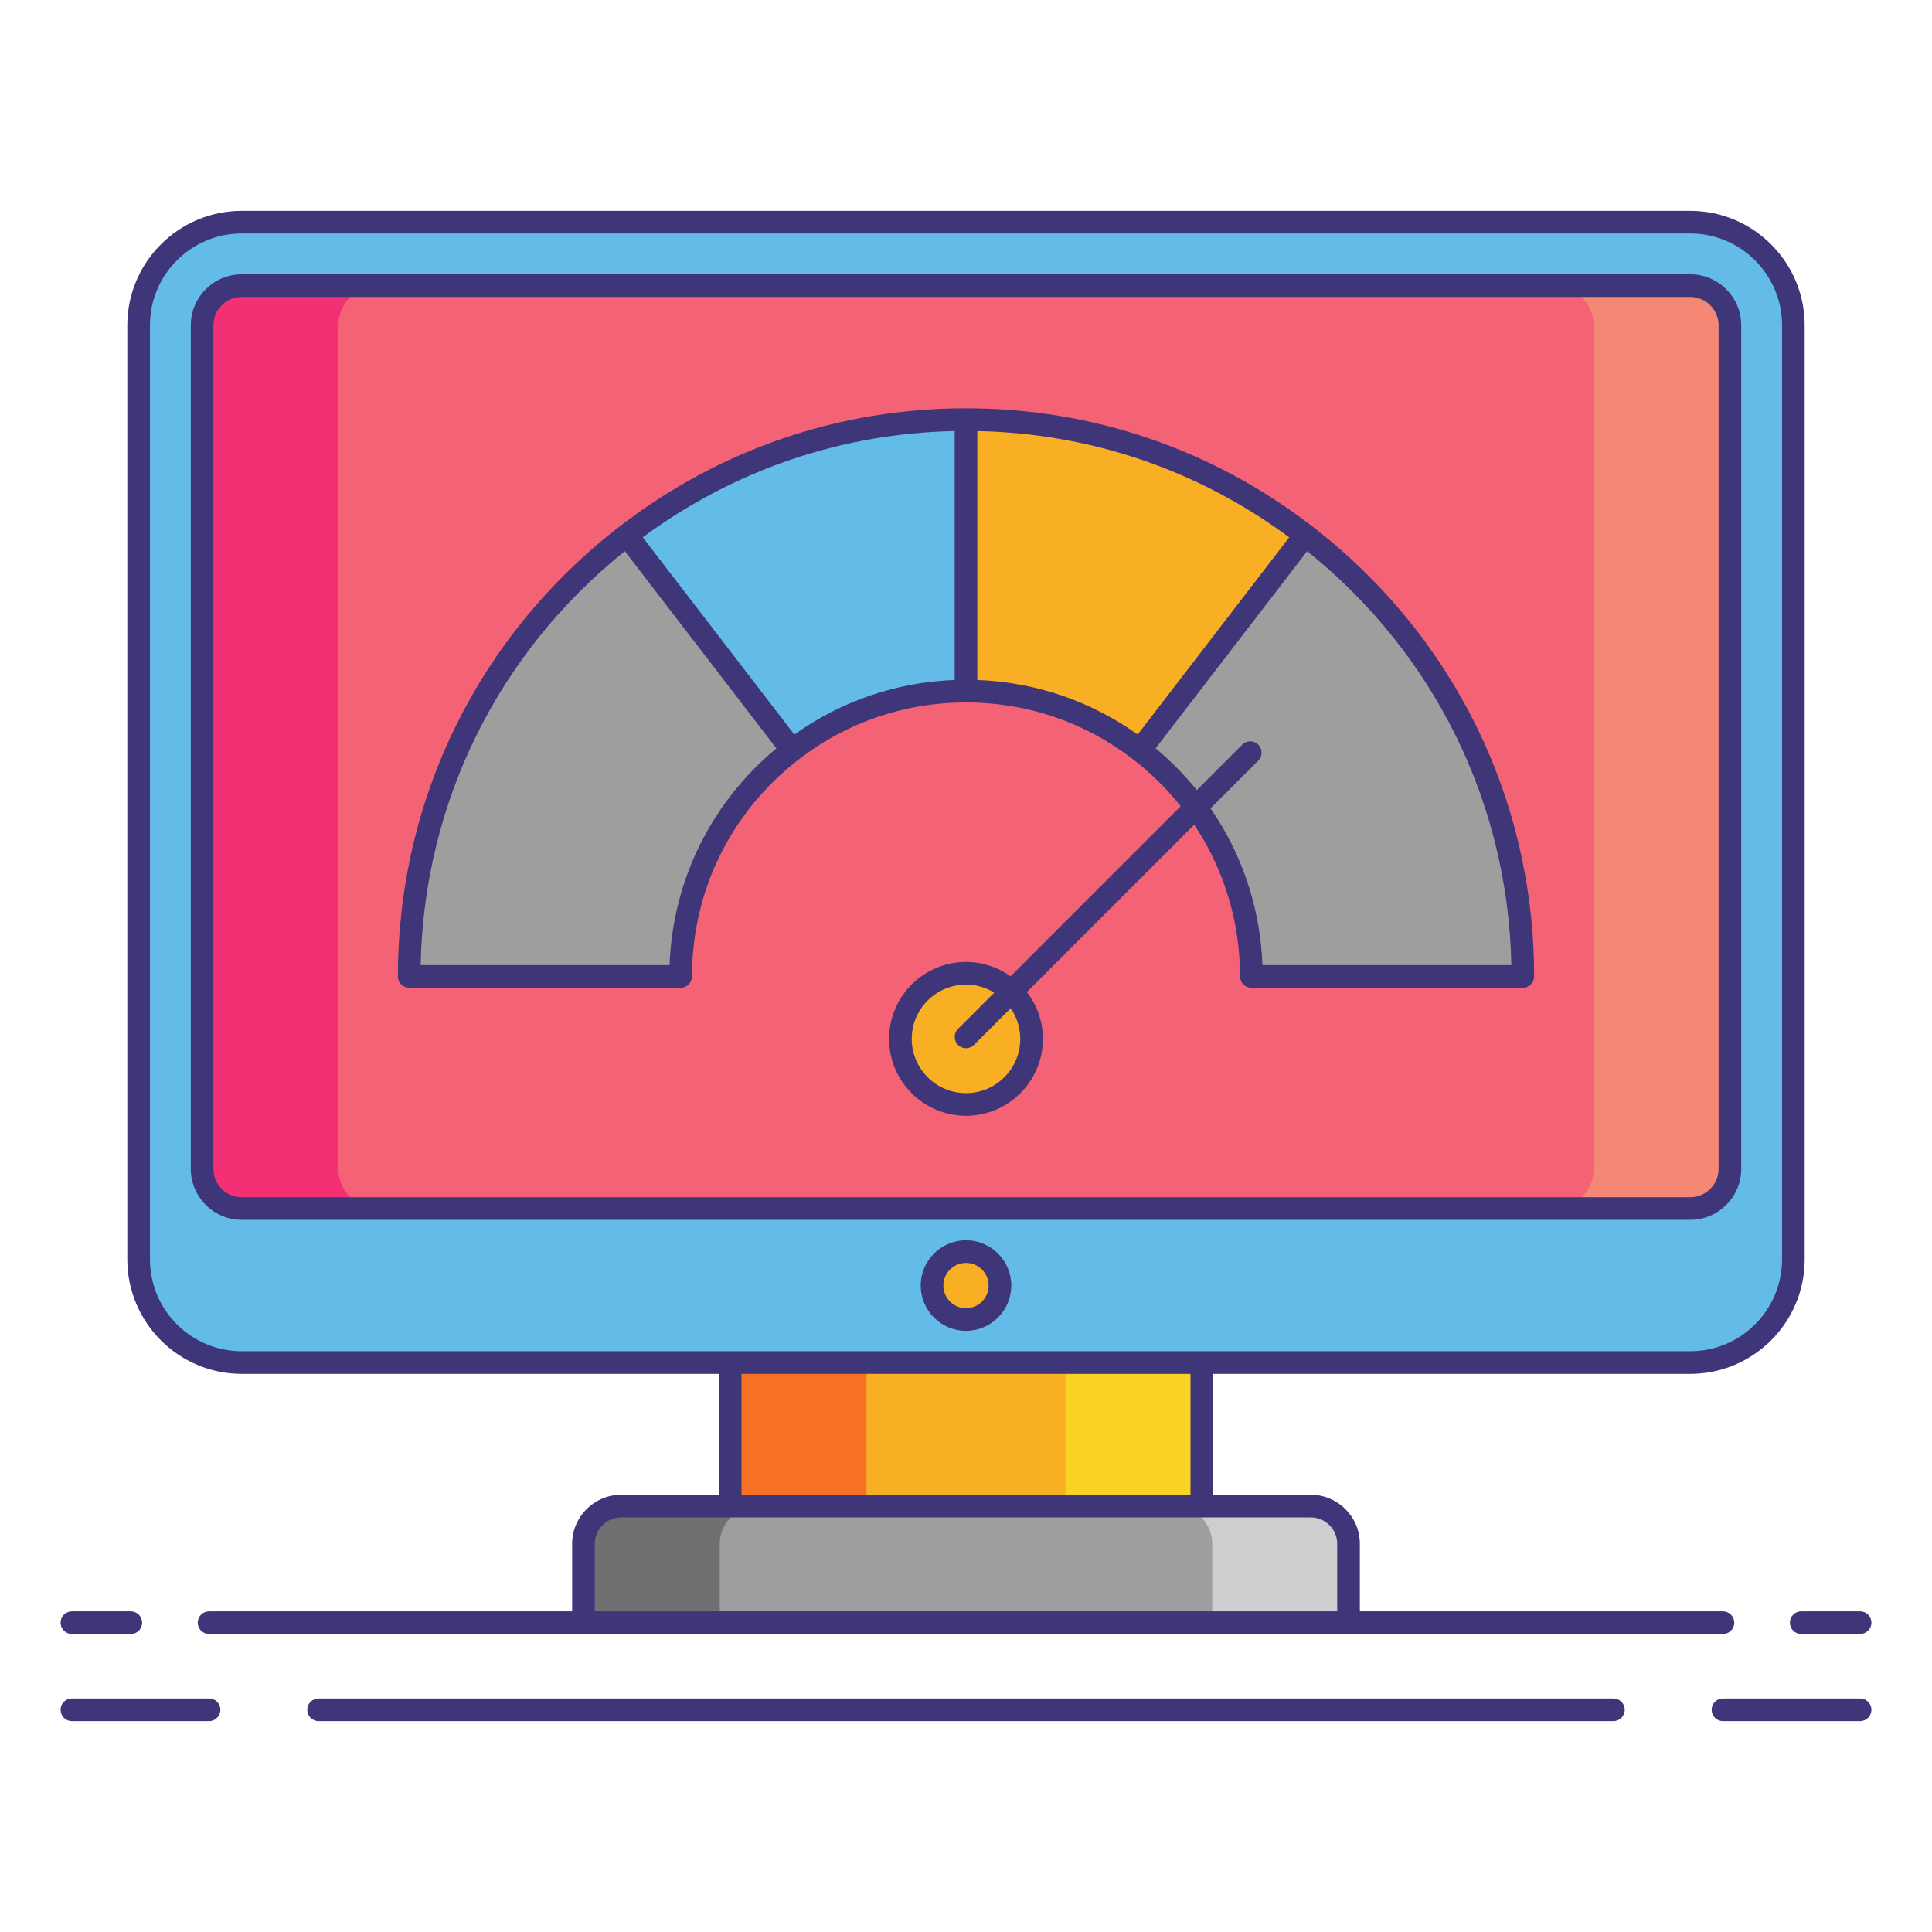 <svg id="Layer_1" enable-background="new 0 0 256 256" height="512" viewBox="0 0 256 256" width="512" xmlns="http://www.w3.org/2000/svg"><g><path d="m32.035 180.546c-7.535 0-13.665-6.13-13.665-13.665v-123.776c0-7.535 6.13-13.665 13.665-13.665h191.931c7.535 0 13.665 6.13 13.665 13.665v123.776c0 7.535-6.13 13.665-13.665 13.665z" fill="#63bce7"/><path d="m229.221 154.881c0 2.891-2.365 5.256-5.256 5.256h-191.93c-2.891 0-5.256-2.365-5.256-5.256v-111.776c0-2.891 2.365-5.256 5.256-5.256h191.931c2.891 0 5.256 2.365 5.256 5.256v111.776z" fill="#f46275"/><g><path d="m44.838 154.881v-111.776c0-2.891 2.365-5.256 5.256-5.256h-18.059c-2.891 0-5.256 2.365-5.256 5.256v111.777c0 2.891 2.365 5.256 5.256 5.256h18.059c-2.891-.001-5.256-2.366-5.256-5.257z" fill="#f43075"/></g><g><path d="m211.162 154.881v-111.776c0-2.891-2.365-5.256-5.256-5.256h18.059c2.891 0 5.256 2.365 5.256 5.256v111.777c0 2.891-2.365 5.256-5.256 5.256h-18.059c2.891-.001 5.256-2.366 5.256-5.257z" fill="#f48875"/></g><path d="m96.752 180.546h62.496v19.017h-62.496z" fill="#f8af23"/><g><path d="m96.752 180.546h18.059v19.017h-18.059z" fill="#f87023"/></g><g><path d="m141.19 180.546h18.059v19.017h-18.059z" fill="#f8d323"/></g><circle cx="128" cy="170.342" fill="#f8af23" r="4.5"/><path d="m178.687 215.014h-101.375v-10.45c0-2.761 2.239-5 5-5h91.375c2.761 0 5 2.239 5 5z" fill="#9e9e9e"/><g><path d="m100.371 199.564h-18.059c-2.761 0-5 2.239-5 5v10.45h18.059v-10.45c0-2.762 2.239-5 5-5z" fill="#707070"/></g><g><path d="m155.629 199.564h18.059c2.761 0 5 2.239 5 5v10.45h-18.059v-10.45c0-2.762-2.239-5-5-5z" fill="#cecece"/></g><g><g><path d="m54.222 129.382h35.97c0-12.208 5.792-23.058 14.771-29.97l-21.905-28.498c-17.523 13.501-28.836 34.687-28.836 58.468z" fill="#9e9e9e"/><path d="m172.941 70.914-21.905 28.497c8.979 6.912 14.771 17.762 14.771 29.97h35.97c.001-23.78-11.312-44.965-28.836-58.467z" fill="#9e9e9e"/><path d="m128 55.604c-16.9 0-32.488 5.716-44.942 15.31l21.905 28.497c6.379-4.911 14.364-7.838 23.037-7.838z" fill="#63bce7"/><path d="m128 55.604v35.97c8.673 0 16.658 2.927 23.037 7.838l21.905-28.497c-12.454-9.595-28.042-15.311-44.942-15.311z" fill="#f8af23"/></g><circle cx="128" cy="137.654" fill="#f8af23" r="8.69"/><g fill="#3f3679"><path d="m32.035 182.046h63.217v16.018h-12.94c-3.584 0-6.5 2.916-6.5 6.5v8.95h-48.112c-.829 0-1.5.672-1.5 1.5s.671 1.5 1.5 1.5h49.612 101.375 49.613c.829 0 1.5-.672 1.5-1.5s-.671-1.5-1.5-1.5h-48.112v-8.95c0-3.584-2.916-6.5-6.5-6.5h-12.939v-16.018h63.217c8.362 0 15.165-6.803 15.165-15.164v-123.777c0-8.362-6.803-15.165-15.165-15.165h-191.931c-8.362 0-15.165 6.803-15.165 15.165v123.776c0 8.362 6.803 15.165 15.165 15.165zm145.153 22.517v8.95h-98.376v-8.95c0-1.93 1.57-3.5 3.5-3.5h14.439 62.496 14.439c1.931 0 3.502 1.571 3.502 3.5zm-19.44-6.5h-59.496v-16.018h59.496zm-137.878-154.958c0-6.708 5.457-12.165 12.165-12.165h191.931c6.708 0 12.165 5.457 12.165 12.165v123.776c0 6.707-5.457 12.164-12.165 12.164h-64.717-62.497-64.717c-6.708 0-12.165-5.457-12.165-12.164z"/><path d="m32.035 161.637h191.931c3.725 0 6.756-3.03 6.756-6.755v-111.778c0-3.725-3.031-6.755-6.756-6.755h-191.931c-3.725 0-6.756 3.03-6.756 6.755v111.777c0 3.725 3.031 6.756 6.756 6.756zm-3.756-118.533c0-2.07 1.685-3.755 3.756-3.755h191.931c2.071 0 3.756 1.685 3.756 3.755v111.777c0 2.07-1.685 3.755-3.756 3.755h-191.931c-2.071 0-3.756-1.685-3.756-3.755z"/><path d="m128 164.342c-3.309 0-6 2.691-6 6s2.691 6 6 6 6-2.691 6-6-2.691-6-6-6zm0 9c-1.654 0-3-1.346-3-3s1.346-3 3-3 3 1.346 3 3-1.346 3-3 3z"/><path d="m27.7 225.06h-18.172c-.829 0-1.5.672-1.5 1.5s.671 1.5 1.5 1.5h18.172c.829 0 1.5-.672 1.5-1.5s-.671-1.5-1.5-1.5z"/><path d="m246.472 225.06h-18.172c-.829 0-1.5.672-1.5 1.5s.671 1.5 1.5 1.5h18.172c.829 0 1.5-.672 1.5-1.5s-.671-1.5-1.5-1.5z"/><path d="m213.789 225.06h-171.578c-.829 0-1.5.672-1.5 1.5s.671 1.5 1.5 1.5h171.577c.829 0 1.5-.672 1.5-1.5s-.671-1.5-1.499-1.5z"/><path d="m9.528 216.514h7.803c.829 0 1.5-.672 1.5-1.5s-.671-1.5-1.5-1.5h-7.803c-.829 0-1.5.672-1.5 1.5s.671 1.5 1.5 1.5z"/><path d="m237.169 215.014c0 .828.671 1.5 1.5 1.5h7.803c.829 0 1.5-.672 1.5-1.5s-.671-1.5-1.5-1.5h-7.803c-.829 0-1.5.672-1.5 1.5z"/><path d="m54.222 130.882h35.97c.829 0 1.5-.672 1.5-1.5 0-11.351 5.17-21.841 14.186-28.782 6.396-4.923 14.046-7.525 22.122-7.525s15.726 2.603 22.122 7.525c2.391 1.841 4.502 3.937 6.327 6.226l-22.542 22.542c-1.668-1.192-3.704-1.902-5.907-1.902-5.619 0-10.19 4.571-10.19 10.189 0 5.619 4.571 10.19 10.19 10.19s10.19-4.571 10.19-10.19c0-2.335-.798-4.483-2.124-6.203l22.174-22.173c3.922 5.872 6.069 12.807 6.069 20.104 0 .828.671 1.5 1.5 1.5h35.97c.829 0 1.5-.672 1.5-1.5 0-23.506-10.724-45.249-29.421-59.656-13.266-10.221-29.123-15.623-45.858-15.623-16.734 0-32.591 5.402-45.856 15.622-18.698 14.405-29.421 36.149-29.421 59.656-.001.828.67 1.5 1.499 1.5zm80.968 6.772c0 3.965-3.226 7.19-7.19 7.19s-7.19-3.226-7.19-7.19 3.226-7.189 7.19-7.189c1.373 0 2.653.394 3.745 1.064l-4.806 4.806c-.586.586-.586 1.535 0 2.121.293.293.677.439 1.061.439s.768-.146 1.061-.439l4.865-4.865c.796 1.157 1.264 2.556 1.264 4.063zm-5.69-80.536c15.014.304 29.244 5.151 41.33 14.082l-20.084 26.129c-6.266-4.462-13.555-6.941-21.245-7.228v-32.983zm70.763 70.764h-32.983c-.281-7.556-2.693-14.706-6.878-20.767l6.325-6.325c.586-.586.586-1.535 0-2.121s-1.535-.586-2.121 0l-6.022 6.022c-1.619-1.995-3.438-3.852-5.461-5.532l20.083-26.128c16.835 13.516 26.621 33.358 27.057 54.851zm-73.763-37.78c-7.69.286-14.979 2.766-21.245 7.228l-20.085-26.13c12.086-8.93 26.315-13.778 41.33-14.082zm-43.707-17.072 11.195 14.565 8.888 11.564c-8.649 7.184-13.74 17.511-14.157 28.723h-32.982c.436-21.494 10.222-41.336 27.056-54.852z"/></g></g></g></svg>